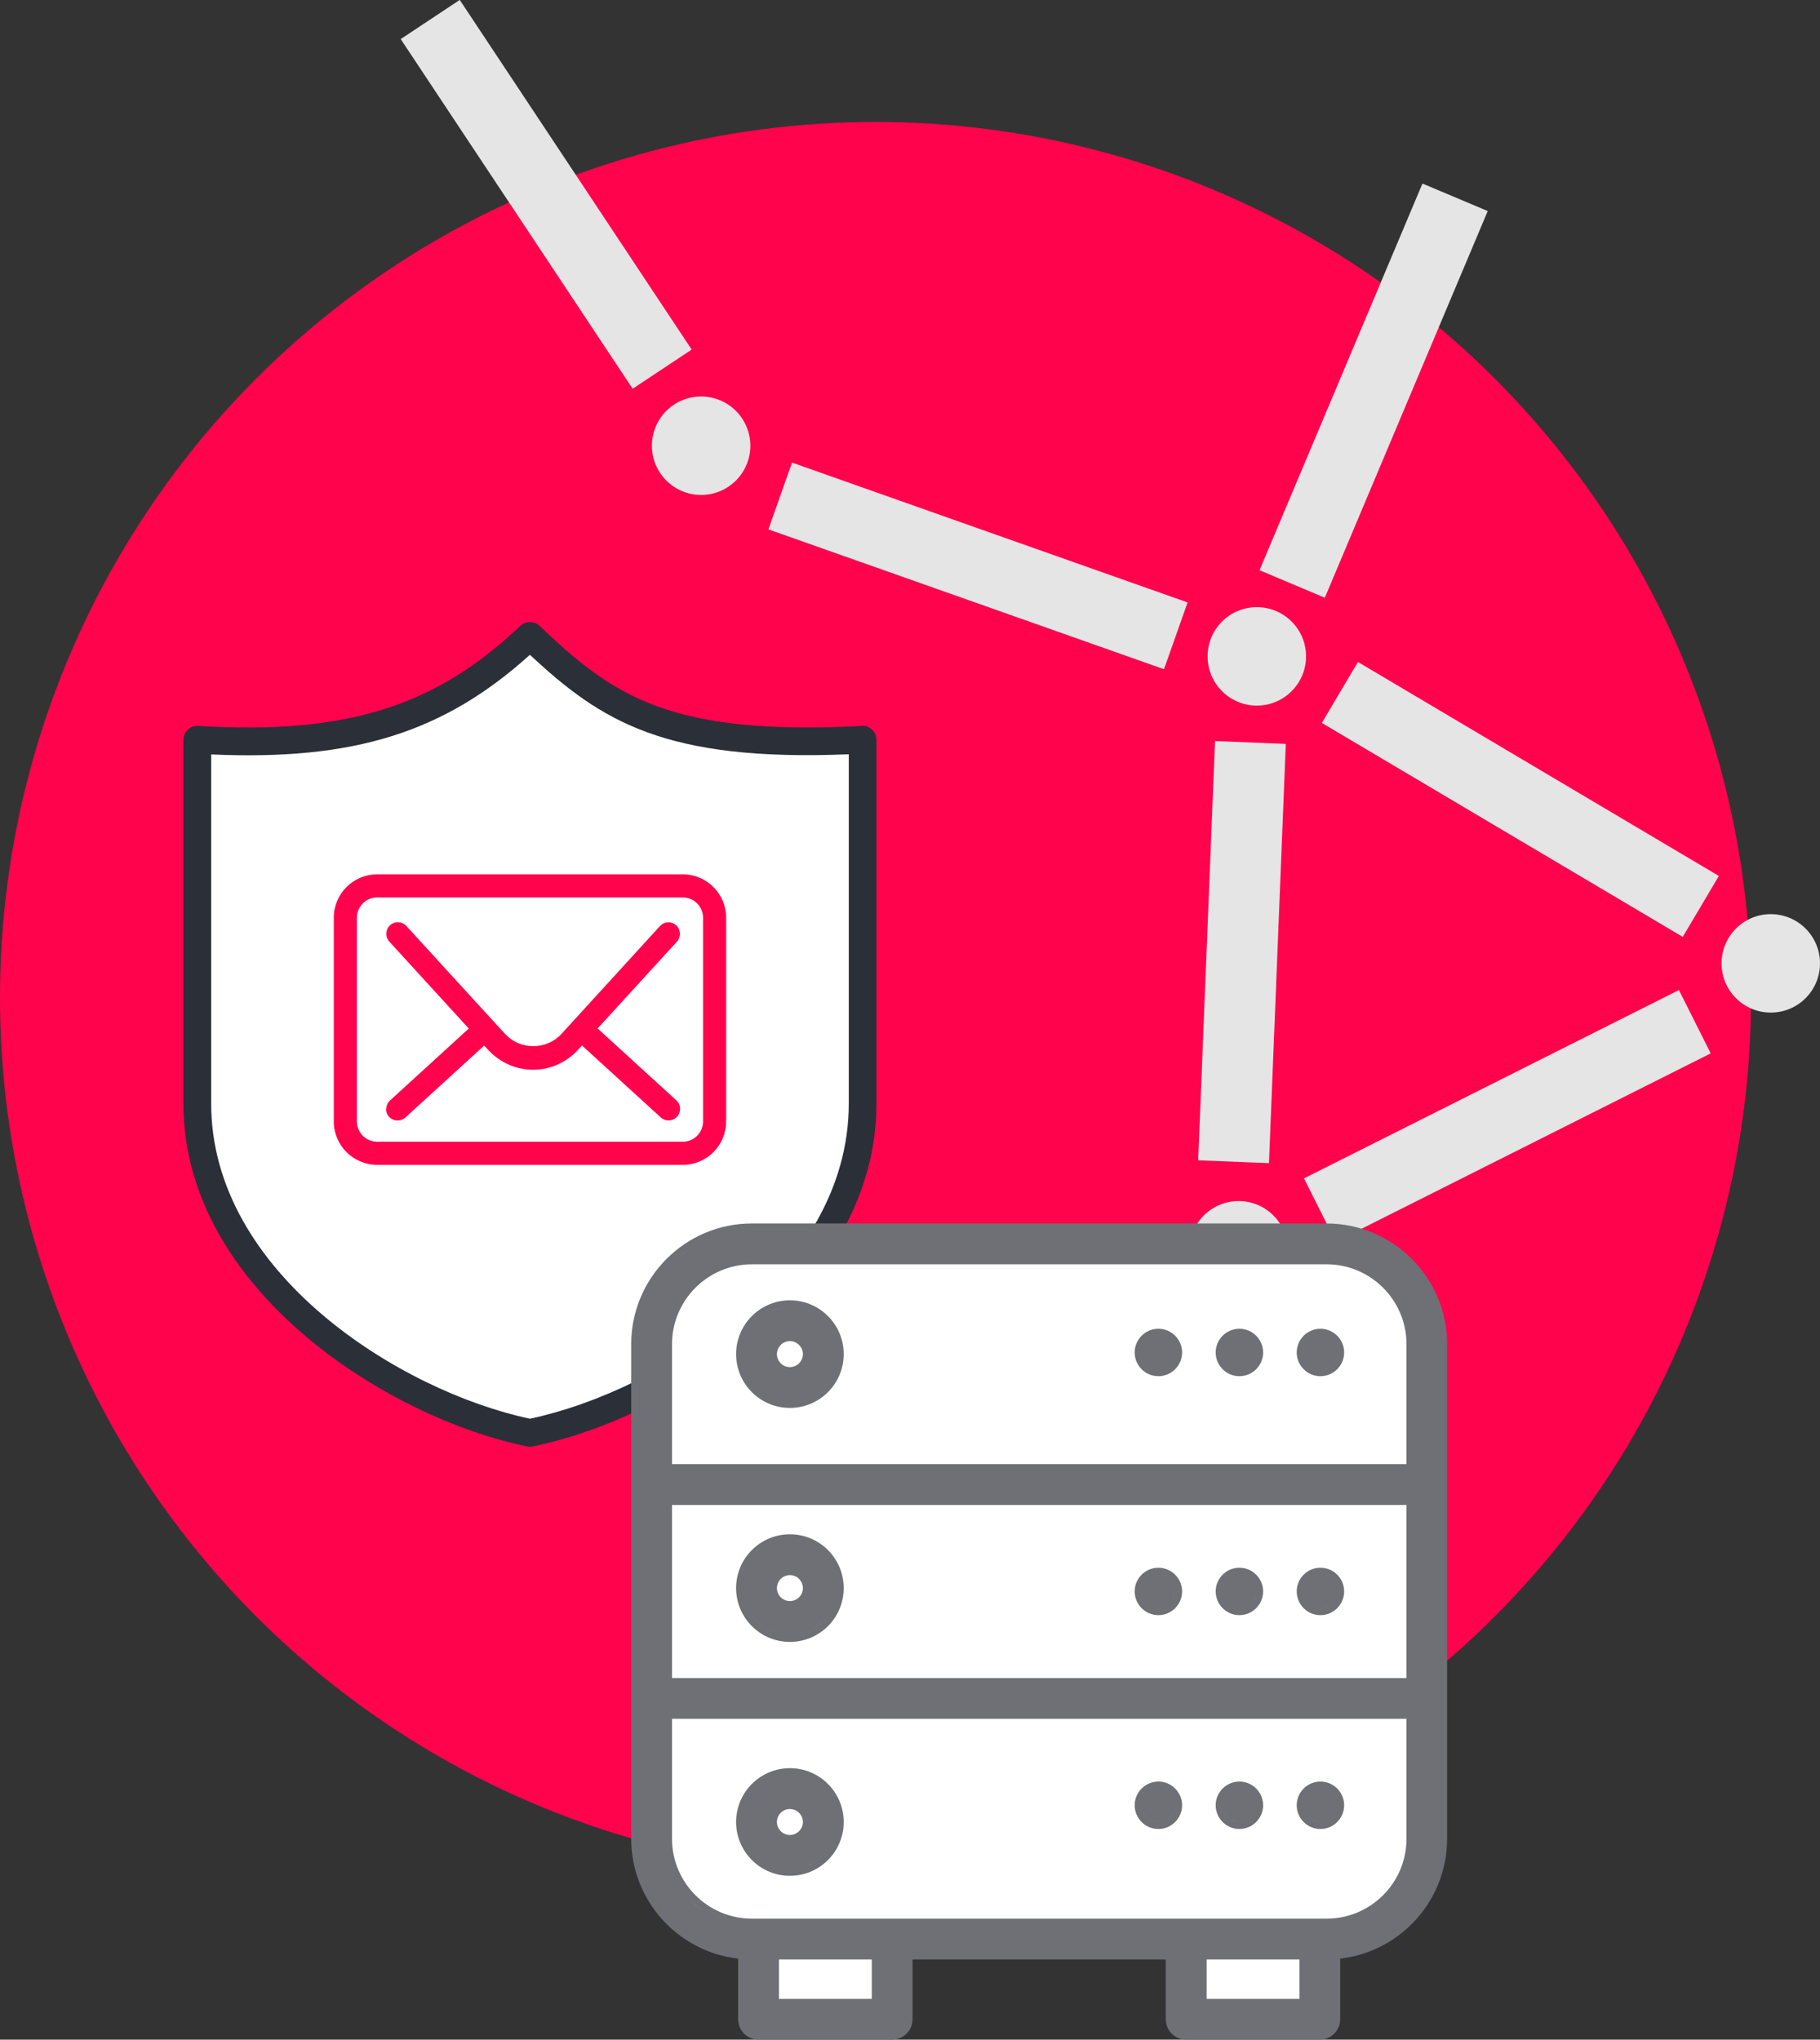 <?xml version="1.0" encoding="UTF-8"?>
<svg xmlns="http://www.w3.org/2000/svg" id="Ebene_2" viewBox="0 0 234.07 262.3">
  <rect x="0" y="0" width="234.07" height="262.3" fill="#333333" stroke="none"/>
  <defs>
    <style>.cls-1{fill:#fff;}.cls-2{fill:#6e7076;}.cls-3{fill:#2b2f38;}.cls-4{fill:#ff034d;}.cls-5{fill:#e5e5e5;}</style>
  </defs>
  <g id="Ebene_1-2">
    <circle class="cls-4" cx="112.6" cy="128.28" r="112.6"></circle>
    <circle class="cls-5" cx="90.17" cy="57.32" r="6.33"></circle>
    <circle class="cls-5" cx="161.64" cy="84.41" r="6.33"></circle>
    <circle class="cls-5" cx="227.74" cy="123.89" r="6.33"></circle>
    <circle class="cls-5" cx="159.3" cy="160.79" r="6.33"></circle>
    <circle class="cls-5" cx="99.51" cy="208.67" r="6.33"></circle>
    <rect class="cls-5" x="155.18" y="95.46" width="9.11" height="53.96" transform="translate(5.04 -6.31) rotate(2.3)"></rect>
    <rect class="cls-5" x="121.22" y="45.8" width="9.11" height="53.96" transform="translate(15.24 167.1) rotate(-70.53)"></rect>
    <rect class="cls-5" x="172.1" y="23.26" width="9.11" height="53.96" transform="translate(33.38 -64.66) rotate(22.85)"></rect>
    <rect class="cls-5" x="190.96" y="75.82" width="9.11" height="53.96" transform="translate(7.4 218.57) rotate(-59.34)"></rect>
    <rect class="cls-5" x="189.32" y="116.53" width="9.11" height="53.96" transform="translate(235.08 -94.16) rotate(63.33)"></rect>
    <rect class="cls-5" x="123.97" y="157.45" width="9.11" height="53.96" transform="translate(191.95 -31.24) rotate(51.26)"></rect>
    <rect class="cls-5" x="65.69" y="-1.98" width="9.11" height="53.96" transform="translate(-2.11 42.99) rotate(-33.56)"></rect>
    <path class="cls-1" d="m25.02,95.16v47.16c0,22.88,25.55,38.83,43.05,42.54,17.5-3.71,43.05-19.66,43.05-42.54v-47.17c-24.9,1.02-33.45-4.49-43.06-13.43-11.62,10.5-23.81,14.31-43.04,13.45Z"></path>
    <path class="cls-3" d="m68.16,186.04c-.12,0-.24-.01-.36-.03-17.83-3.63-44.21-20.15-44.21-44.08v-46.79c0-.49.2-.96.56-1.3.36-.33.82-.53,1.33-.48,18.97,1.12,30.42-2.41,41.45-12.88.69-.65,1.77-.65,2.45,0,9.53,9.06,16.74,14.15,41.46,12.88.48-.08.96.15,1.32.49.36.33.56.8.56,1.29v46.79c0,23.93-26.38,40.45-44.21,44.08-.12.02-.24.03-.36.03ZM27.16,97.01v44.92c0,21.79,24.33,36.98,41,40.52,16.67-3.54,41-18.72,41-40.52v-44.93c-23.71.97-31.86-4.28-41.01-12.79-11.07,10-22.67,13.63-40.99,12.81Z"></path>
    <path class="cls-4" d="m87.81,112.44h-39.3c-3.08,0-5.58,2.5-5.58,5.58v26.2c0,3.08,2.5,5.58,5.58,5.58h39.3c3.08,0,5.58-2.5,5.58-5.58v-26.2c0-3.08-2.5-5.58-5.58-5.58Zm-41.91,5.58c0-1.44,1.17-2.61,2.61-2.61h39.3c1.44,0,2.61,1.17,2.61,2.61v26.2c0,1.44-1.17,2.61-2.61,2.61h-39.3c-1.44,0-2.61-1.17-2.61-2.61v-26.2Zm-.11-1.83c.35-.52.85-.94,1.44-1.19-.59.25-1.09.66-1.44,1.19Zm-.56,1.83c0-.45.09-.88.26-1.27-.17.39-.26.82-.26,1.27v26.2c0,.45.09.88.26,1.27-.17-.39-.26-.82-.26-1.27v-26.2Zm2,29.22c-.59-.25-1.09-.66-1.44-1.19.35.52.85.94,1.44,1.19Zm40.58,1.9h-39.3c-1.69,0-3.19-.86-4.07-2.17.88,1.31,2.38,2.17,4.07,2.17h39.3c1.69,0,3.19-.86,4.07-2.17-.88,1.31-2.38,2.17-4.07,2.17Z"></path>
    <path class="cls-4" d="m49.65,142.55c-.02.4.12.78.39,1.07.28.31.68.48,1.1.48.37,0,.73-.14,1-.39l10.13-9.25.48.52c1.54,1.67,3.6,2.59,5.81,2.59s4.27-.92,5.81-2.59l.48-.53,10.13,9.25c.27.25.63.39,1,.39.42,0,.82-.18,1.1-.48.27-.29.4-.67.39-1.07-.02-.4-.19-.76-.48-1.03l-10.13-9.25,10.2-11.16c.55-.61.51-1.55-.09-2.1-.28-.25-.63-.39-1-.39-.41,0-.81.18-1.09.48l-12.68,13.88c-.92,1-2.24,1.57-3.62,1.57s-2.7-.57-3.62-1.57l-12.7-13.89c-.28-.31-.68-.48-1.1-.48-.37,0-.73.14-1,.39-.6.55-.65,1.49-.09,2.1l10.22,11.18-10.13,9.25c-.29.27-.46.63-.48,1.03Zm.77-22.08s-.05-.09-.07-.14c.02.05.04.1.07.14Zm14.02,12.96l-.7-.76h0l.7.76h0Zm-12.76,9.79c-.16.14-.36.21-.55.21-.18,0-.34-.07-.49-.18.15.11.31.18.49.18.2,0,.39-.07.55-.21l10.13-9.25h0s-10.13,9.25-10.13,9.25Zm15.38-8.23c.12.03.24.09.36.11-.12-.02-.24-.08-.36-.11Zm19.73,7.59c0,.21-.06.42-.21.59-.16.18-.38.27-.6.27-.2,0-.39-.07-.55-.21.16.14.35.21.55.21.22,0,.44-.09.6-.27.15-.17.22-.38.21-.59,0-.21-.1-.42-.27-.57.17.15.26.36.27.57Zm-.24-21.92c.23-.25.27-.6.14-.89.13.29.09.64-.14.89Zm-.43-1.34c-.07-.01-.13-.03-.2-.03,0,0,.01,0,.02,0,.06,0,.12.02.18.03Zm.37.18c-.08-.07-.17-.12-.27-.16.1.03.19.09.27.16Zm-.88-.14s.07-.01.1-.02c-.03.01-.07.01-.1.02Zm-23.44,11.59h0l-10.44-11.41,10.44,11.41Zm-10.71-11.61s-.07-.02-.11-.03c.04.01.07.01.11.03Zm-.31-.07c-.07,0-.13.01-.2.03.06-.01.12-.03.18-.03,0,0,.01,0,.02,0Zm-.57.21c.08-.07.17-.13.27-.16-.1.04-.19.09-.27.16Z"></path>
    <polygon class="cls-1" points="88.64 246.48 83.26 236.41 83.96 208.55 84.66 167.81 93.79 159.62 173.63 160.09 182.06 166.41 184.17 236.65 179.49 245.55 171.53 249.76 169.42 259.59 151.86 260.06 152.09 249.99 115.57 249.29 114.4 260.06 97.77 260.3 97.3 249.76 88.64 246.48"></polygon>
    <path class="cls-2" d="m101.59,167.22c-3.82,0-6.92,3.1-6.92,6.92s3.1,6.92,6.92,6.92,6.92-3.1,6.92-6.92-3.1-6.92-6.92-6.92Zm1.67,6.92c0,.92-.75,1.67-1.67,1.67s-1.67-.75-1.67-1.67.75-1.67,1.67-1.67,1.67.75,1.67,1.67Zm-1.67-2.58h0c.18,0,.35.02.52.05-.17-.03-.34-.05-.52-.05Zm.52,5.11c-.17.03-.34.05-.52.05h0c.18,0,.35-.02.52-.05Zm-.52-8.54h0c-.83,0-1.62.17-2.34.47.72-.31,1.51-.47,2.34-.47Zm-2.34,11.56c.72.3,1.51.47,2.34.47h0c-.83,0-1.62-.17-2.34-.47Z"></path>
    <path class="cls-2" d="m101.59,211.15c3.82,0,6.92-3.1,6.92-6.92s-3.1-6.92-6.92-6.92-6.92,3.1-6.92,6.92,3.1,6.92,6.92,6.92Zm0-.9c-2.49,0-4.63-1.52-5.54-3.68-.3-.72-.47-1.51-.47-2.34h0c0,.83.17,1.62.47,2.34.91,2.16,3.06,3.68,5.54,3.68,2,0,3.76-.99,4.86-2.5-1.09,1.51-2.86,2.5-4.86,2.5Zm-2.58-6.02c0-.36.07-.69.2-1-.13.31-.2.65-.2,1h0Zm4.25,0c0,.92-.75,1.67-1.67,1.67s-1.67-.75-1.67-1.67.75-1.67,1.67-1.67,1.67.75,1.67,1.67Zm.08-1.88s.05.03.07.05c-.02-.02-.05-.04-.07-.05Zm-1.76-.7h0c.18,0,.35.02.52.05-.17-.03-.34-.05-.52-.05Zm-2.14,1.14c.19-.27.42-.51.7-.7-.27.19-.51.42-.7.7Zm2.66,3.97c-.17.03-.34.05-.52.05h0c.18,0,.35-.02.52-.05Zm5.02-.19c.3-.72.47-1.51.47-2.34h0c0,.83-.17,1.62-.47,2.34Z"></path>
    <path class="cls-2" d="m170.62,157.34h-73.92c-8.56,0-15.52,6.96-15.52,15.52v63.61c0,7.96,6.03,14.53,13.75,15.41v7.8c0,1.45,1.18,2.62,2.62,2.62h17.19c1.45,0,2.62-1.18,2.62-2.62v-7.69h32.57v7.69c0,1.45,1.18,2.62,2.62,2.62h17.19c1.45,0,2.62-1.18,2.62-2.62v-7.8c7.73-.88,13.75-7.45,13.75-15.41v-63.61c0-8.56-6.96-15.52-15.52-15.52Zm-85.1,79.13v-15.43h0v15.43c0,.77.08,1.52.23,2.25.37,1.82,1.19,3.47,2.33,4.85-1.14-1.38-1.95-3.04-2.33-4.85-.15-.73-.23-1.48-.23-2.25Zm69.67,15.52h11.94v5.07h-11.94v-5.07Zm15.43-5.25h-73.92c-5.66,0-10.27-4.61-10.27-10.27v-15.43h94.46v15.43c0,5.66-4.61,10.27-10.27,10.27Zm-70.44,5.25h11.94v5.07h-11.94v-5.07Zm80.71-58.45v22.26h-94.46v-22.26h94.46Zm0,26.6h0s-94.46,0-94.46,0h0s94.46,0,94.46,0Zm0-31.85h-94.46v-15.43c0-5.66,4.61-10.27,10.27-10.27h73.92c5.66,0,10.27,4.61,10.27,10.27v15.43Zm-95.37,5.25h0v22.26h0v-22.26Zm0,26.6h0s0,0,0,0Zm95.97-49.8c.03.15.07.3.1.45-.03-.15-.06-.3-.1-.45Zm-2.26-4.58c-.46-.55-.96-1.06-1.52-1.52-1.93-1.6-4.41-2.55-7.1-2.55h-73.92c-3.47,0-6.57,1.59-8.62,4.07-1.6,1.93-2.55,4.41-2.55,7.1v15.43h0v-15.43c0-2.7.96-5.17,2.55-7.1,2.05-2.48,5.15-4.07,8.62-4.07h73.92c2.7,0,5.17.96,7.1,2.55.55.46,1.06.96,1.52,1.52.31.38.59.79.86,1.21-.26-.42-.54-.83-.86-1.21Zm-88.79,79.98c-.59-.4-1.15-.86-1.65-1.37.51.51,1.06.96,1.65,1.37Zm8.82,6.25h0v5.97h0v-5.97Zm84.19-86.09c-.45-.83-.98-1.61-1.57-2.33.6.72,1.12,1.5,1.57,2.33Zm-3.56-4.31c-.72-.6-1.5-1.12-2.33-1.57.83.45,1.61.98,2.33,1.57Zm-9.29-3.34c1.51,0,2.97.23,4.34.66-1.37-.43-2.83-.66-4.34-.66h0Zm-73.92,0h0c-1.51,0-2.97.23-4.34.66,1.37-.43,2.83-.66,4.34-.66Zm-6.96,1.77c-.83.45-1.61.98-2.33,1.57.72-.6,1.5-1.12,2.33-1.57Zm-4.31,3.56c-.6.72-1.12,1.5-1.57,2.33.45-.83.98-1.61,1.57-2.33Zm-1.57,79.86c.45.83.98,1.61,1.57,2.33-.6-.72-1.12-1.5-1.57-2.33Zm3.56,4.31c.72.6,1.5,1.12,2.33,1.57-.83-.45-1.61-.98-2.33-1.57Zm4.95,2.68c.83.26,1.69.43,2.58.54h0c-.88-.11-1.75-.28-2.58-.54Zm23.98,9.92c-.26.62-.87,1.05-1.58,1.05h-17.19c-.95,0-1.72-.77-1.72-1.72v-7.74h0v7.74c0,.95.77,1.72,1.72,1.72h17.19c.71,0,1.32-.43,1.58-1.05.09-.21.13-.43.13-.67,0,.24-.05.46-.13.67Zm55.01,0c-.26.62-.87,1.05-1.58,1.05h-17.19c-.71,0-1.32-.43-1.58-1.05-.09-.21-.13-.43-.13-.67,0,.24.05.46.13.67.26.62.87,1.05,1.58,1.05h17.19c.71,0,1.32-.43,1.58-1.05.09-.21.13-.43.13-.67,0,.24-.05.46-.13.67Zm1.04-9.38h0c.88-.11,1.75-.28,2.58-.54-.83.26-1.69.43-2.58.54Zm5.2-1.65c.83-.45,1.61-.98,2.33-1.57-.72.6-1.5,1.12-2.33,1.57Zm4.31-3.56c.6-.72,1.12-1.5,1.57-2.33-.45.83-.98,1.61-1.57,2.33Z"></path>
    <path class="cls-2" d="m101.59,227.39c-3.82,0-6.92,3.1-6.92,6.92s3.1,6.92,6.92,6.92,6.92-3.1,6.92-6.92-3.1-6.92-6.92-6.92Zm-2.58,6.92h0c0-.18.02-.35.05-.52.07-.34.2-.65.39-.92-.19.27-.32.59-.39.92-.03.17-.05.34-.05.52Zm2.58-1.67c.92,0,1.67.75,1.67,1.67s-.75,1.67-1.67,1.67-1.67-.75-1.67-1.67.75-1.67,1.67-1.67Zm0-.9h0c.18,0,.35.02.52.05-.17-.03-.34-.05-.52-.05Zm.52,5.11c-.17.03-.34.05-.52.05h0c.18,0,.35-.02.52-.05Zm-.52,3.49c-3.32,0-6.02-2.7-6.02-6.02h0c0,3.32,2.7,6.02,6.02,6.02,2,0,3.76-.99,4.86-2.5-1.09,1.51-2.86,2.5-4.86,2.5Zm5.24-3.12c.48-.86.78-1.84.78-2.9h0c0,1.05-.3,2.03-.78,2.9Z"></path>
    <path class="cls-2" d="m148.98,170.88c-1.68,0-3.05,1.37-3.05,3.05s1.37,3.05,3.05,3.05,3.05-1.37,3.05-3.05-1.37-3.05-3.05-3.05Zm-2.11,3.49c-.03-.14-.04-.29-.04-.43h0c0,.15.02.29.04.43.09.42.29.8.59,1.09-.29-.29-.5-.67-.59-1.09Zm1.67,1.67c.14.03.28.04.43.04h0c-.15,0-.29-.02-.43-.04Zm1.95-.59c.39-.39.63-.93.63-1.52,0-.37-.1-.7-.26-1,.16.3.26.64.26,1,0,.59-.24,1.13-.63,1.52Z"></path>
    <path class="cls-2" d="m159.4,170.88c-1.68,0-3.05,1.37-3.05,3.05s1.37,3.05,3.05,3.05,3.05-1.37,3.05-3.05-1.37-3.05-3.05-3.05Zm-2.11,3.49c-.03-.14-.04-.29-.04-.43h0c0,.15.02.29.04.43.09.42.29.8.59,1.09-.29-.29-.5-.67-.59-1.09Zm1.67,1.67c.14.03.28.04.43.04h0c-.15,0-.29-.02-.43-.04Zm1.95-.59c.39-.39.63-.93.63-1.52,0-.37-.1-.7-.26-1,.16.3.26.64.26,1,0,.59-.24,1.13-.63,1.52Z"></path>
    <path class="cls-2" d="m169.82,170.88c-1.68,0-3.05,1.37-3.05,3.05s1.37,3.05,3.05,3.05,3.05-1.37,3.05-3.05-1.37-3.05-3.05-3.05Zm-2.11,3.49c-.03-.14-.04-.29-.04-.43h0c0,.15.02.29.04.43.09.42.29.8.59,1.09-.29-.29-.5-.67-.59-1.09Zm2.54,1.67c.28-.06.54-.17.77-.32-.23.15-.49.27-.77.32Zm1.67-1.67c-.09.42-.29.8-.59,1.09.29-.29.5-.67.59-1.09.03-.14.04-.29.04-.43h0c0,.15-.02.29-.04.43Z"></path>
    <path class="cls-2" d="m148.98,207.71c1.68,0,3.05-1.37,3.05-3.05s-1.37-3.05-3.05-3.05-3.05,1.37-3.05,3.05,1.37,3.05,3.05,3.05Zm-.43-.95c.14.03.28.04.43.04h0c-.15,0-.29-.02-.43-.04Zm2.58-2.1c0,.45-.13.86-.37,1.2.23-.34.37-.76.37-1.2s-.13-.86-.37-1.2c.23.34.37.76.37,1.2Zm-2.15-2.15h0c-.15,0-.29.02-.43.04.14-.03.28-.04.43-.04Z"></path>
    <path class="cls-2" d="m159.4,207.71c1.68,0,3.05-1.37,3.05-3.05s-1.37-3.05-3.05-3.05-3.05,1.37-3.05,3.05,1.37,3.05,3.05,3.05Zm-.43-.95c.14.03.28.04.43.04h0c-.15,0-.29-.02-.43-.04Zm2.58-2.1c0,.45-.13.86-.37,1.2.23-.34.37-.76.37-1.2s-.13-.86-.37-1.2c.23.34.37.76.37,1.2Zm-2.15-2.15h0c-.15,0-.29.02-.43.04.14-.03.28-.04.43-.04Z"></path>
    <path class="cls-2" d="m169.82,207.71c1.68,0,3.05-1.37,3.05-3.05s-1.37-3.05-3.05-3.05-3.05,1.37-3.05,3.05,1.37,3.05,3.05,3.05Zm-1.2-1.27c.23.15.49.27.77.32-.28-.06-.54-.17-.77-.32Zm1.64.32c.28-.06.54-.17.77-.32-.23.15-.49.27-.77.32Zm.77-3.89c-.23-.15-.49-.27-.77-.32.28.06.54.17.77.32Zm-1.64-.32c-.28.06-.54.17-.77.32.23-.15.49-.27.77-.32Z"></path>
    <path class="cls-2" d="m148.98,229.11c-1.68,0-3.05,1.37-3.05,3.05s1.37,3.05,3.05,3.05,3.05-1.37,3.05-3.05-1.37-3.05-3.05-3.05Zm0,.9h0c-.15,0-.29.02-.43.04.14-.03.28-.04.43-.04Zm1.2,3.93c-.34.23-.76.37-1.2.37s-.86-.13-1.2-.37c-.46-.31-.79-.79-.9-1.35-.03-.14-.04-.28-.04-.43h0c0,.15.02.29.04.43.11.56.45,1.04.9,1.35.34.23.76.37,1.2.37s.86-.13,1.2-.37c.57-.39.95-1.04.95-1.78,0-.36-.1-.7-.26-1,.16.3.26.64.26,1,0,.74-.38,1.4-.95,1.78Z"></path>
    <path class="cls-2" d="m159.4,229.11c-1.68,0-3.05,1.37-3.05,3.05s1.37,3.05,3.05,3.05,3.05-1.37,3.05-3.05-1.37-3.05-3.05-3.05Zm0,.9h0c-.15,0-.29.02-.43.04.14-.03.28-.04.43-.04Zm1.2,3.93c-.34.23-.76.37-1.2.37s-.86-.13-1.2-.37c-.46-.31-.79-.79-.9-1.35-.03-.14-.04-.28-.04-.43h0c0,.15.02.29.04.43.11.56.45,1.04.9,1.35.34.23.76.37,1.2.37s.86-.13,1.2-.37c.57-.39.95-1.04.95-1.78,0-.36-.1-.7-.26-1,.16.3.26.64.26,1,0,.74-.38,1.4-.95,1.78Z"></path>
    <path class="cls-2" d="m169.82,229.11c-1.68,0-3.05,1.37-3.05,3.05s1.37,3.05,3.05,3.05,3.05-1.37,3.05-3.05-1.37-3.05-3.05-3.05Zm1.2,1.27c-.23-.15-.49-.27-.77-.32.28.06.54.17.77.32Zm-1.64-.32c-.28.06-.54.17-.77.32.23-.15.49-.27.77-.32Zm2.54,2.54c-.11.56-.45,1.04-.9,1.35-.34.23-.76.37-1.2.37s-.86-.13-1.2-.37c-.46-.31-.79-.79-.9-1.35-.03-.14-.04-.28-.04-.43h0c0,.15.02.29.04.43.11.56.45,1.04.9,1.35.34.23.76.37,1.2.37s.86-.13,1.2-.37c.46-.31.79-.79.9-1.35.03-.14.04-.28.04-.43h0c0,.15-.02.29-.04.43Z"></path>
  </g>
</svg>
